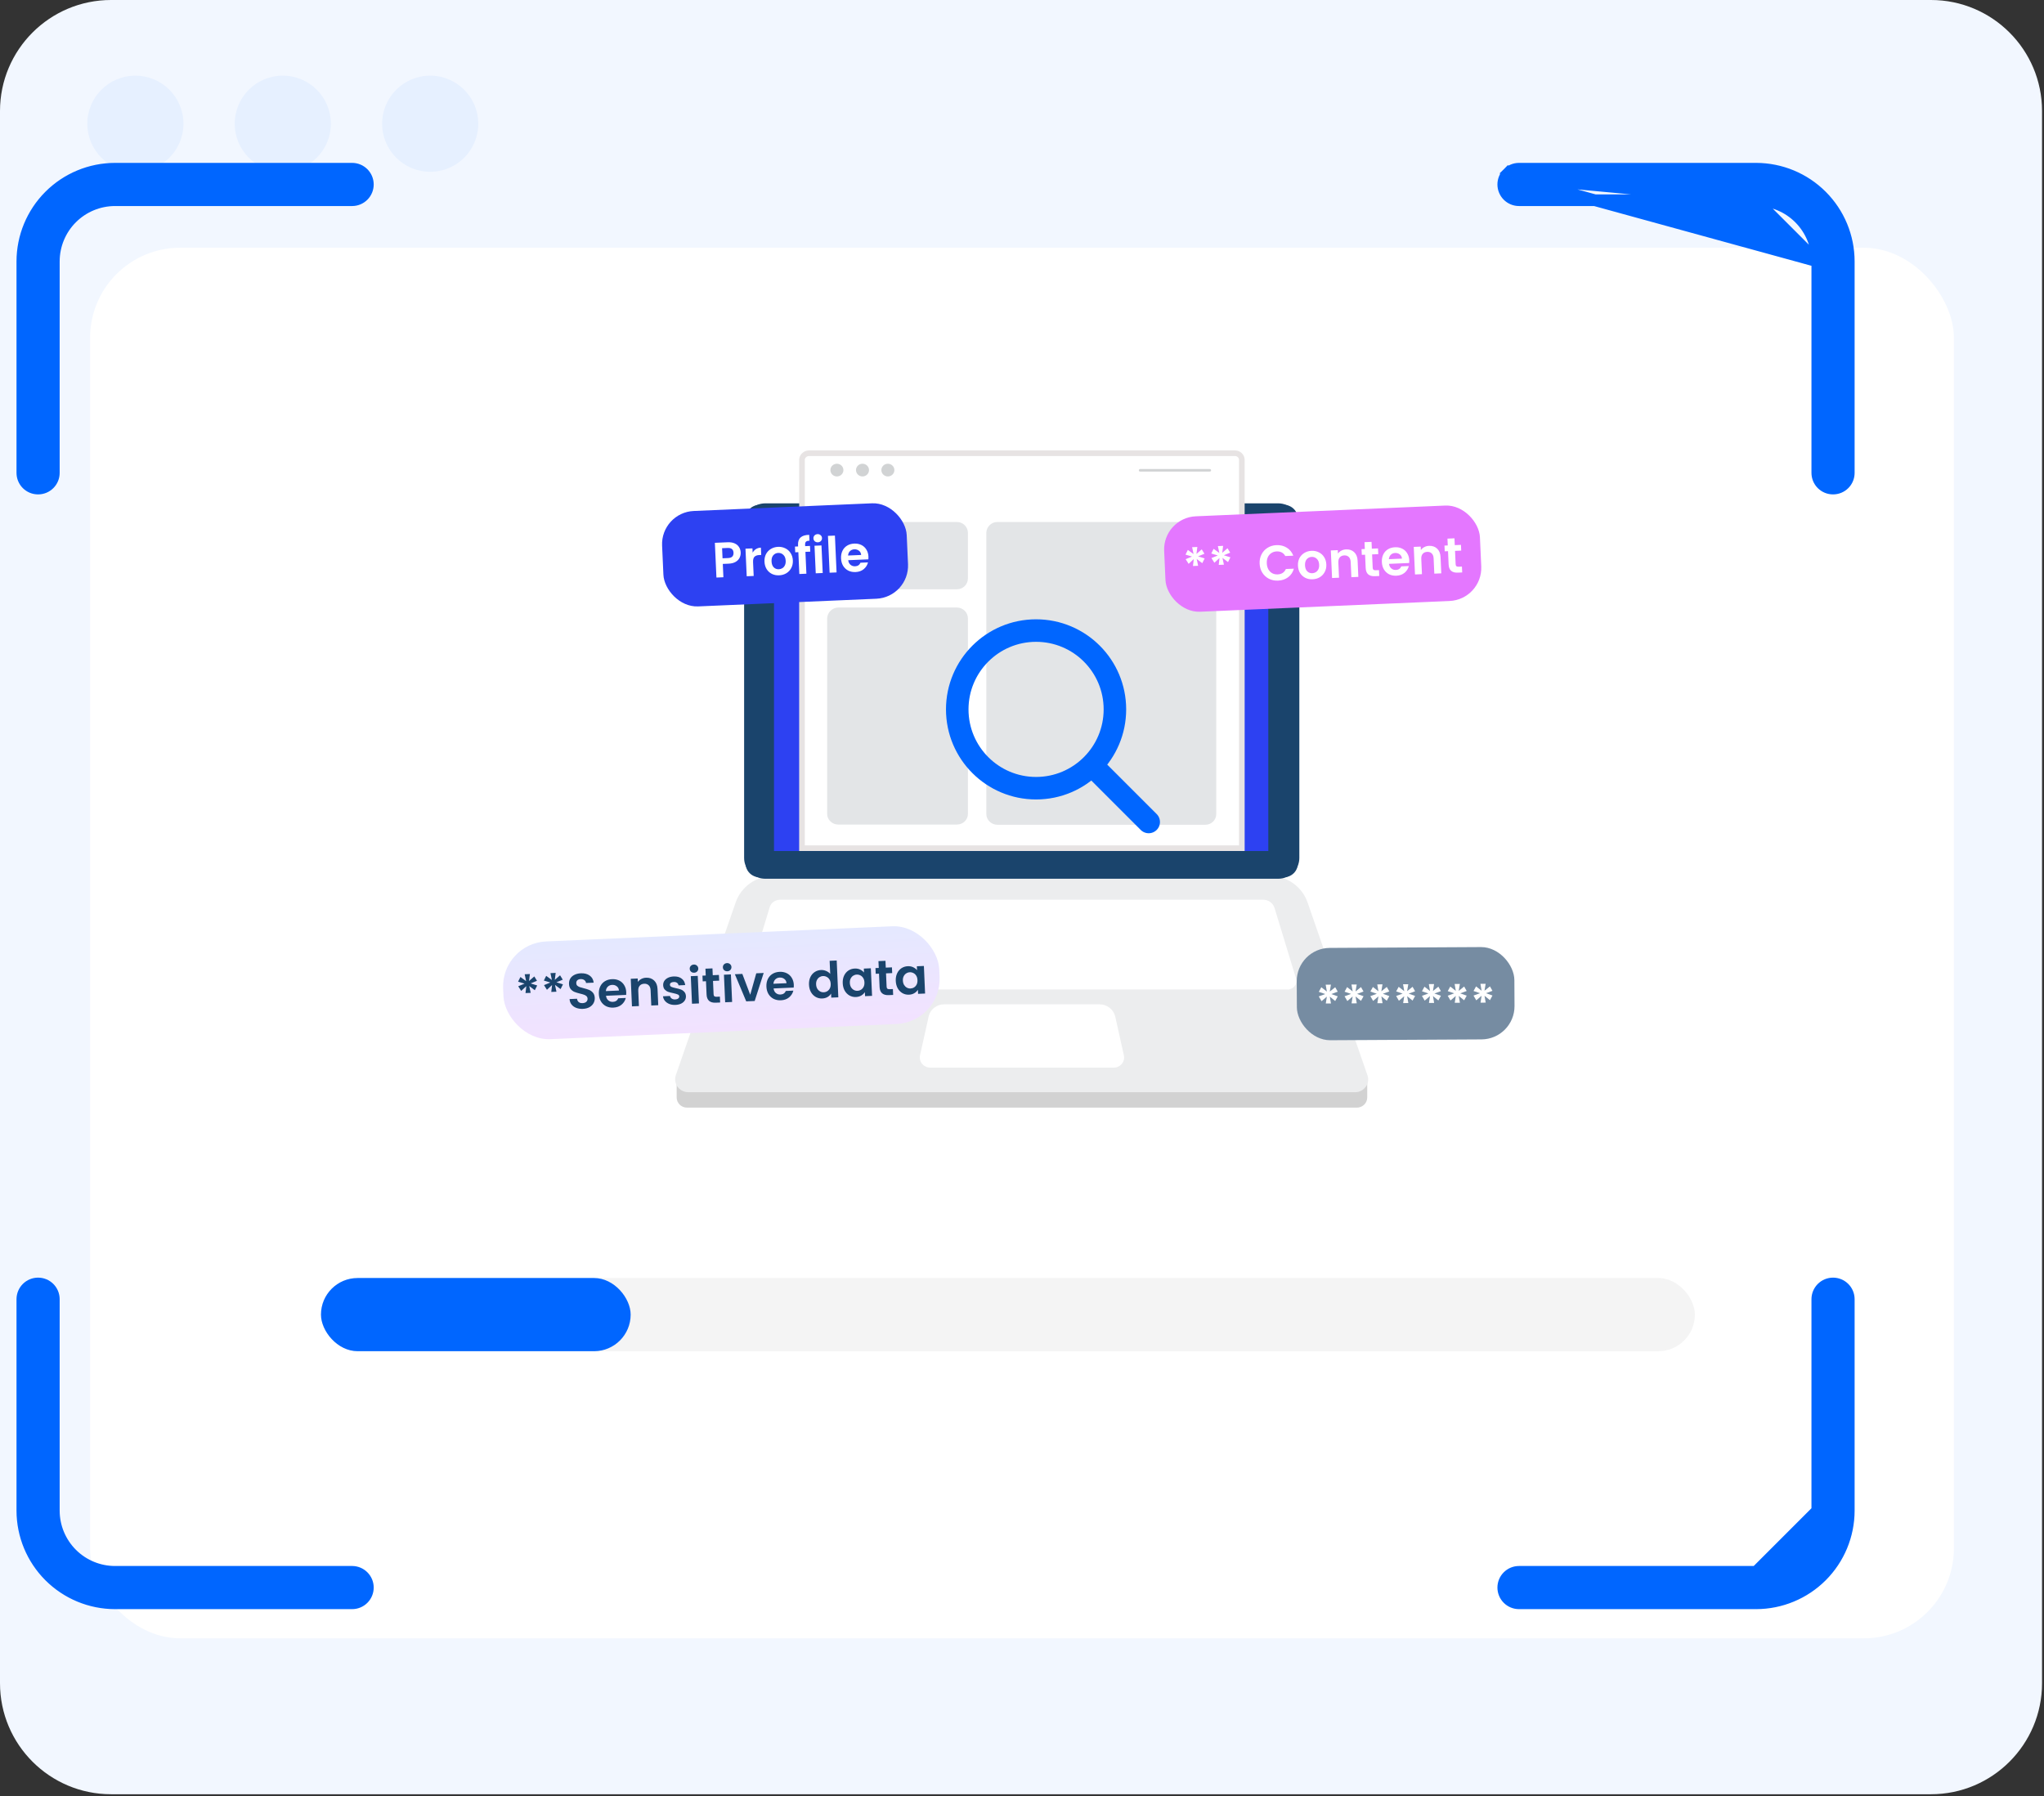 <svg width="363" height="319" viewBox="0 0 363 319" fill="none" xmlns="http://www.w3.org/2000/svg">
<rect x="0" y="0" width="363" height="319" fill="#333333" stroke="none"/>
<path d="M342.928 0H19.725C8.831 0 0 8.831 0 19.725V298.966C0 309.859 8.831 318.69 19.725 318.69H342.928C353.821 318.69 362.652 309.859 362.652 298.966V19.725C362.652 8.831 353.821 0 342.928 0Z" fill="#F2F7FF"/>
<path d="M24.044 30.513C28.759 30.513 32.58 26.691 32.58 21.976C32.58 17.262 28.759 13.44 24.044 13.44C19.329 13.44 15.508 17.262 15.508 21.976C15.508 26.691 19.329 30.513 24.044 30.513Z" fill="#E6F0FF"/>
<path d="M50.222 30.513C54.937 30.513 58.759 26.691 58.759 21.976C58.759 17.262 54.937 13.44 50.222 13.44C45.508 13.44 41.686 17.262 41.686 21.976C41.686 26.691 45.508 30.513 50.222 30.513Z" fill="#E6F0FF"/>
<path d="M76.4 30.513C81.115 30.513 84.937 26.691 84.937 21.976C84.937 17.262 81.115 13.44 76.4 13.44C71.686 13.44 67.864 17.262 67.864 21.976C67.864 26.691 71.686 30.513 76.4 30.513Z" fill="#E6F0FF"/>
<rect x="16" y="44" width="331" height="247" rx="16" fill="white"/>
<rect x="59" y="227" width="242" height="13" rx="6.5" fill="#F4F4F4"/>
<rect x="57" y="227" width="55" height="13" rx="6.5" fill="#0066FF"/>
<path d="M120.171 191.512H242.809V194.935C242.809 195.95 241.962 196.74 240.96 196.74H122.019C120.98 196.74 120.171 195.913 120.171 194.935V191.512Z" fill="#D2D2D2"/>
<path d="M240.729 193.769H122.251C121.095 193.769 120.171 192.867 120.171 191.701C120.171 191.475 120.209 191.249 120.286 191.061L130.917 160.372C131.88 157.627 134.499 155.821 137.426 155.821H225.515C228.481 155.821 231.1 157.664 232.024 160.372L242.655 191.061C243.04 192.152 242.424 193.28 241.345 193.657C241.153 193.732 240.96 193.769 240.729 193.769Z" fill="white"/>
<path d="M240.729 193.995H122.251C120.941 193.995 119.901 192.979 119.901 191.7C119.901 191.437 119.94 191.212 120.017 190.986L130.648 160.296C131.61 157.476 134.345 155.558 137.388 155.558H225.476C228.519 155.558 231.254 157.476 232.217 160.296L242.848 190.986C243.271 192.189 242.617 193.468 241.384 193.882C241.23 193.957 240.96 193.995 240.729 193.995Z" fill="#ECEDEE"/>
<path d="M228.673 175.754H134.576C133.613 175.754 132.843 175.002 132.843 174.061C132.843 173.911 132.882 173.723 132.92 173.572L136.695 161.124C136.926 160.334 137.696 159.807 138.544 159.807H224.321C225.284 159.807 226.093 160.409 226.362 161.312L230.176 173.836C230.407 174.626 229.944 175.453 229.136 175.679C228.943 175.754 228.827 175.791 228.673 175.754Z" fill="white"/>
<path d="M197.821 189.632H165.197C164.196 189.632 163.348 188.842 163.348 187.827C163.348 187.714 163.348 187.564 163.387 187.451L164.928 180.531C165.197 179.29 166.353 178.387 167.662 178.387H195.279C196.589 178.387 197.744 179.29 198.052 180.531L199.593 187.451C199.824 188.429 199.169 189.369 198.206 189.595C198.052 189.595 197.937 189.632 197.821 189.632Z" fill="white"/>
<path d="M134.923 89.666H227.98C229.367 89.666 230.484 90.756 230.484 92.11V153.376C230.484 154.73 229.367 155.821 227.98 155.821H134.923C133.536 155.821 132.419 154.73 132.419 153.376V92.11C132.419 90.756 133.536 89.666 134.923 89.666Z" fill="#1A446C"/>
<path d="M226.979 156.084H135.924C133.845 156.084 132.15 154.429 132.15 152.398V93.088C132.15 91.057 133.845 89.402 135.924 89.402H226.979C229.059 89.402 230.753 91.057 230.753 93.088V152.398C230.753 154.429 229.059 156.084 226.979 156.084ZM135.924 89.929C134.153 89.929 132.689 91.358 132.689 93.088V152.398C132.689 154.128 134.153 155.558 135.924 155.558H226.979C228.751 155.558 230.214 154.128 230.214 152.398V93.088C230.214 91.358 228.751 89.929 226.979 89.929H135.924Z" fill="#1A446C"/>
<path d="M225.24 94.217H137.459V151.158H225.24V94.217Z" fill="#2D41F2"/>
<path d="M143.699 80.5H219.308C220.006 80.5 220.541 81.04 220.541 81.692V150.657H142.427V81.692C142.427 81.053 142.986 80.5 143.699 80.5Z" fill="white" stroke="#E7E3E3"/>
<path d="M148.899 92.712H169.929C171.008 92.712 171.893 93.577 171.893 94.63V102.753C171.893 103.807 171.008 104.672 169.929 104.672H148.86C147.782 104.672 146.896 103.807 146.896 102.753V94.63C146.934 93.577 147.82 92.712 148.899 92.712Z" fill="#E3E5E7"/>
<path d="M148.899 107.906H169.929C171.008 107.906 171.893 108.772 171.893 109.825V144.576C171.893 145.629 171.008 146.456 169.929 146.456H148.86C147.782 146.456 146.896 145.591 146.896 144.576V109.825C146.934 108.772 147.82 107.906 148.899 107.906Z" fill="#E3E5E7"/>
<path d="M177.132 92.712H214.07C215.148 92.712 215.996 93.577 215.996 94.63V144.613C215.996 145.666 215.11 146.493 214.07 146.493H177.132C176.053 146.493 175.167 145.628 175.167 144.613V94.592C175.206 93.577 176.053 92.712 177.132 92.712Z" fill="#E3E5E7"/>
<path d="M148.629 84.626C149.267 84.626 149.785 84.121 149.785 83.497C149.785 82.874 149.267 82.369 148.629 82.369C147.991 82.369 147.474 82.874 147.474 83.497C147.474 84.121 147.991 84.626 148.629 84.626Z" fill="#D1D3D4"/>
<path d="M153.174 84.626C153.812 84.626 154.33 84.121 154.33 83.497C154.33 82.874 153.812 82.369 153.174 82.369C152.536 82.369 152.019 82.874 152.019 83.497C152.019 84.121 152.536 84.626 153.174 84.626Z" fill="#D1D3D4"/>
<path d="M157.681 84.626C158.319 84.626 158.836 84.121 158.836 83.497C158.836 82.874 158.319 82.369 157.681 82.369C157.043 82.369 156.525 82.874 156.525 83.497C156.525 84.121 157.043 84.626 157.681 84.626Z" fill="#D1D3D4"/>
<path d="M214.84 83.76H202.476C202.322 83.76 202.245 83.648 202.245 83.535C202.245 83.422 202.361 83.309 202.476 83.309H214.84C214.994 83.309 215.071 83.422 215.071 83.535C215.11 83.648 214.994 83.76 214.84 83.76Z" fill="#D1D3D4"/>
<rect x="89" y="167.566" width="77.525" height="17.376" rx="8" transform="rotate(-2.507 89 167.566)" fill="url(#paint0_linear_8047_24259)"/>
<path d="M94.89 173.432L95.367 174.208L94.236 174.674L95.403 175.039L94.979 175.882L93.99 175.137L94.247 176.348L93.327 176.388L93.469 175.16L92.558 176.005L92.034 175.178L93.165 174.712L92.008 174.364L92.423 173.531L93.438 174.266L93.181 173.046L94.109 173.006L93.951 174.244L94.89 173.432ZM99.465 173.232L99.942 174.008L98.811 174.474L99.979 174.839L99.555 175.681L98.566 174.936L98.822 176.148L97.903 176.188L98.044 174.959L97.133 175.805L96.61 174.978L97.741 174.512L96.583 174.164L96.999 173.331L98.014 174.066L97.757 172.846L98.685 172.805L98.527 174.044L99.465 173.232ZM103.522 179.192C103.092 179.211 102.7 179.155 102.346 179.022C101.997 178.89 101.717 178.69 101.505 178.422C101.292 178.153 101.175 177.831 101.152 177.454L102.478 177.396C102.507 177.648 102.604 177.845 102.77 177.985C102.941 178.125 103.168 178.189 103.451 178.177C103.74 178.164 103.964 178.087 104.123 177.944C104.282 177.795 104.356 177.609 104.347 177.385C104.339 177.202 104.276 177.054 104.159 176.941C104.042 176.828 103.896 176.743 103.723 176.686C103.554 176.622 103.321 176.556 103.023 176.486C102.617 176.386 102.285 176.285 102.027 176.184C101.774 176.077 101.551 175.913 101.358 175.691C101.171 175.463 101.069 175.155 101.052 174.766C101.036 174.4 101.114 174.078 101.284 173.799C101.455 173.52 101.703 173.302 102.026 173.146C102.35 172.985 102.724 172.894 103.148 172.876C103.785 172.848 104.307 172.982 104.716 173.277C105.13 173.566 105.37 173.986 105.435 174.538L104.074 174.598C104.053 174.386 103.954 174.216 103.777 174.088C103.606 173.954 103.382 173.893 103.105 173.905C102.863 173.916 102.671 173.986 102.53 174.116C102.393 174.246 102.331 174.429 102.341 174.665C102.348 174.83 102.407 174.966 102.518 175.073C102.635 175.175 102.774 175.257 102.937 175.321C103.104 175.378 103.338 175.445 103.636 175.52C104.042 175.621 104.374 175.724 104.633 175.831C104.891 175.938 105.117 176.105 105.31 176.333C105.503 176.561 105.608 176.866 105.625 177.249C105.639 177.579 105.567 177.889 105.409 178.18C105.25 178.47 105.01 178.708 104.687 178.893C104.364 179.073 103.976 179.173 103.522 179.192ZM111.217 176.234C111.225 176.411 111.22 176.57 111.203 176.713L107.622 176.869C107.667 177.222 107.803 177.493 108.03 177.684C108.257 177.875 108.529 177.963 108.848 177.95C109.307 177.929 109.626 177.718 109.803 177.314L111.138 177.256C111.017 177.734 110.763 178.134 110.376 178.458C109.988 178.776 109.502 178.948 108.919 178.974C108.448 178.995 108.019 178.91 107.632 178.72C107.252 178.524 106.947 178.239 106.718 177.866C106.495 177.492 106.373 177.054 106.351 176.553C106.329 176.046 106.412 175.597 106.602 175.205C106.791 174.813 107.067 174.505 107.429 174.283C107.792 174.06 108.214 173.938 108.698 173.917C109.163 173.897 109.583 173.979 109.957 174.163C110.337 174.347 110.636 174.621 110.852 174.983C111.075 175.34 111.196 175.756 111.217 176.234ZM109.92 175.936C109.9 175.618 109.774 175.37 109.542 175.191C109.309 175.006 109.031 174.921 108.707 174.935C108.4 174.949 108.145 175.054 107.941 175.252C107.743 175.444 107.627 175.706 107.595 176.038L109.92 175.936ZM114.729 173.662C115.312 173.636 115.792 173.801 116.168 174.157C116.543 174.507 116.745 175.012 116.774 175.672L116.9 178.545L115.662 178.599L115.544 175.894C115.527 175.505 115.417 175.211 115.213 175.014C115.009 174.81 114.739 174.716 114.404 174.73C114.062 174.745 113.795 174.863 113.604 175.084C113.419 175.299 113.334 175.601 113.352 175.99L113.47 178.695L112.232 178.749L112.018 173.852L113.256 173.797L113.282 174.407C113.438 174.188 113.64 174.014 113.888 173.885C114.142 173.75 114.422 173.675 114.729 173.662ZM119.955 178.491C119.554 178.508 119.191 178.453 118.867 178.326C118.542 178.192 118.28 178.006 118.081 177.767C117.887 177.527 117.775 177.258 117.744 176.958L118.99 176.903C119.022 177.091 119.121 177.243 119.285 177.36C119.455 177.476 119.662 177.529 119.903 177.519C120.139 177.508 120.32 177.453 120.445 177.353C120.577 177.253 120.639 177.129 120.633 176.982C120.626 176.823 120.538 176.709 120.37 176.639C120.207 176.564 119.947 176.486 119.589 176.408C119.22 176.335 118.915 176.257 118.675 176.173C118.441 176.089 118.234 175.953 118.055 175.766C117.881 175.579 117.787 175.32 117.773 174.99C117.761 174.719 117.827 174.468 117.97 174.238C118.12 174.007 118.336 173.82 118.619 173.678C118.908 173.535 119.25 173.455 119.645 173.438C120.228 173.412 120.7 173.539 121.061 173.819C121.421 174.092 121.63 174.476 121.687 174.969L120.502 175.021C120.476 174.828 120.387 174.678 120.235 174.572C120.088 174.461 119.894 174.41 119.652 174.421C119.428 174.431 119.256 174.479 119.136 174.567C119.022 174.655 118.968 174.773 118.975 174.92C118.982 175.085 119.07 175.208 119.239 175.289C119.407 175.364 119.667 175.439 120.019 175.512C120.377 175.585 120.672 175.663 120.906 175.748C121.14 175.832 121.344 175.971 121.518 176.164C121.697 176.351 121.797 176.606 121.817 176.93C121.83 177.213 121.761 177.47 121.612 177.701C121.468 177.931 121.252 178.118 120.963 178.261C120.68 178.397 120.344 178.474 119.955 178.491ZM123.282 172.774C123.064 172.783 122.878 172.724 122.725 172.595C122.577 172.459 122.499 172.289 122.49 172.082C122.481 171.876 122.544 171.702 122.68 171.56C122.821 171.412 123 171.334 123.218 171.324C123.437 171.314 123.619 171.377 123.767 171.513C123.92 171.642 124.001 171.809 124.01 172.016C124.02 172.222 123.953 172.399 123.812 172.547C123.677 172.689 123.5 172.764 123.282 172.774ZM123.917 173.331L124.132 178.228L122.894 178.282L122.68 173.385L123.917 173.331ZM126.626 174.231L126.729 176.6C126.737 176.765 126.78 176.884 126.86 176.957C126.946 177.024 127.083 177.054 127.272 177.046L127.846 177.02L127.892 178.064L127.114 178.098C126.071 178.143 125.527 177.659 125.483 176.646L125.379 174.285L124.796 174.311L124.751 173.294L125.335 173.269L125.282 172.057L126.528 172.003L126.581 173.214L127.677 173.166L127.722 174.183L126.626 174.231ZM129.17 172.516C128.952 172.526 128.766 172.466 128.613 172.337C128.465 172.202 128.387 172.031 128.378 171.824C128.369 171.618 128.432 171.444 128.567 171.302C128.709 171.155 128.888 171.076 129.106 171.066C129.324 171.057 129.507 171.12 129.655 171.255C129.808 171.384 129.889 171.552 129.898 171.758C129.907 171.964 129.841 172.141 129.7 172.289C129.565 172.431 129.388 172.507 129.17 172.516ZM129.805 173.073L130.02 177.97L128.782 178.025L128.568 173.127L129.805 173.073ZM133.235 176.687L134.308 172.876L135.625 172.818L134.027 177.795L132.524 177.861L130.507 173.042L131.833 172.984L133.235 176.687ZM140.976 174.931C140.983 175.108 140.978 175.267 140.961 175.41L137.381 175.567C137.426 175.919 137.562 176.191 137.788 176.381C138.015 176.572 138.288 176.661 138.606 176.647C139.066 176.627 139.384 176.415 139.561 176.012L140.896 175.953C140.775 176.431 140.521 176.832 140.134 177.156C139.746 177.474 139.261 177.646 138.677 177.671C138.206 177.692 137.777 177.607 137.391 177.417C137.01 177.222 136.706 176.937 136.477 176.563C136.254 176.189 136.131 175.751 136.109 175.25C136.087 174.744 136.171 174.294 136.36 173.902C136.55 173.51 136.826 173.203 137.188 172.98C137.55 172.757 137.973 172.636 138.456 172.614C138.922 172.594 139.342 172.676 139.716 172.86C140.096 173.045 140.394 173.318 140.611 173.68C140.833 174.037 140.955 174.454 140.976 174.931ZM139.678 174.634C139.658 174.316 139.532 174.067 139.3 173.888C139.068 173.704 138.789 173.618 138.465 173.633C138.159 173.646 137.904 173.752 137.7 173.95C137.501 174.141 137.386 174.403 137.353 174.735L139.678 174.634ZM143.671 174.902C143.649 174.407 143.727 173.963 143.905 173.572C144.089 173.18 144.347 172.873 144.68 172.652C145.012 172.431 145.388 172.311 145.807 172.293C146.125 172.279 146.431 172.336 146.726 172.465C147.021 172.588 147.259 172.761 147.44 172.983L147.338 170.658L148.593 170.603L148.88 177.145L147.625 177.2L147.593 176.475C147.45 176.723 147.244 176.927 146.973 177.087C146.702 177.246 146.384 177.334 146.019 177.35C145.607 177.368 145.225 177.278 144.874 177.081C144.522 176.884 144.238 176.598 144.021 176.224C143.81 175.843 143.693 175.403 143.671 174.902ZM147.526 174.751C147.513 174.45 147.443 174.196 147.316 173.989C147.188 173.776 147.022 173.618 146.817 173.515C146.611 173.406 146.393 173.356 146.164 173.366C145.934 173.377 145.724 173.442 145.534 173.562C145.345 173.683 145.193 173.855 145.079 174.078C144.97 174.296 144.922 174.552 144.935 174.846C144.948 175.141 145.018 175.398 145.146 175.616C145.279 175.829 145.446 175.99 145.645 176.099C145.851 176.209 146.066 176.258 146.29 176.248C146.52 176.238 146.732 176.173 146.928 176.052C147.123 175.926 147.275 175.754 147.383 175.536C147.492 175.313 147.539 175.051 147.526 174.751ZM149.662 174.639C149.641 174.144 149.719 173.701 149.896 173.309C150.08 172.917 150.335 172.611 150.662 172.39C150.995 172.169 151.371 172.049 151.789 172.031C152.155 172.015 152.476 172.075 152.754 172.21C153.037 172.345 153.266 172.521 153.441 172.738L153.41 172.04L154.657 171.985L154.871 176.882L153.625 176.937L153.593 176.221C153.444 176.458 153.232 176.659 152.956 176.825C152.685 176.984 152.367 177.072 152.002 177.088C151.589 177.106 151.207 177.016 150.856 176.819C150.511 176.622 150.23 176.336 150.013 175.961C149.801 175.581 149.684 175.14 149.662 174.639ZM153.518 174.488C153.504 174.188 153.434 173.934 153.307 173.727C153.18 173.514 153.013 173.356 152.808 173.253C152.603 173.144 152.385 173.094 152.155 173.104C151.925 173.114 151.715 173.18 151.526 173.3C151.336 173.421 151.184 173.593 151.07 173.816C150.962 174.033 150.914 174.289 150.927 174.584C150.939 174.879 151.01 175.135 151.137 175.354C151.271 175.567 151.437 175.728 151.637 175.837C151.842 175.946 152.057 175.996 152.281 175.986C152.511 175.976 152.724 175.911 152.919 175.79C153.114 175.663 153.266 175.491 153.375 175.274C153.483 175.051 153.531 174.789 153.518 174.488ZM157.351 172.886L157.455 175.255C157.462 175.42 157.506 175.539 157.586 175.612C157.671 175.679 157.808 175.709 157.997 175.7L158.572 175.675L158.617 176.719L157.839 176.753C156.796 176.798 156.252 176.314 156.208 175.301L156.105 172.94L155.521 172.966L155.477 171.949L156.06 171.924L156.007 170.712L157.254 170.658L157.307 171.869L158.403 171.821L158.447 172.838L157.351 172.886ZM159.081 174.227C159.06 173.732 159.138 173.289 159.315 172.897C159.499 172.505 159.754 172.199 160.081 171.978C160.414 171.757 160.789 171.637 161.208 171.618C161.573 171.602 161.895 171.662 162.172 171.798C162.456 171.933 162.685 172.109 162.86 172.326L162.829 171.627L164.076 171.573L164.29 176.47L163.044 176.525L163.012 175.809C162.863 176.045 162.651 176.247 162.374 176.412C162.104 176.572 161.786 176.66 161.42 176.676C161.008 176.694 160.626 176.604 160.275 176.407C159.93 176.209 159.649 175.923 159.431 175.549C159.22 175.169 159.103 174.728 159.081 174.227ZM162.936 174.076C162.923 173.775 162.853 173.522 162.726 173.315C162.598 173.102 162.432 172.944 162.227 172.84C162.021 172.731 161.804 172.682 161.574 172.692C161.344 172.702 161.134 172.767 160.945 172.888C160.755 173.008 160.603 173.18 160.489 173.404C160.38 173.621 160.332 173.877 160.345 174.172C160.358 174.466 160.429 174.723 160.556 174.942C160.69 175.155 160.856 175.316 161.056 175.425C161.261 175.534 161.476 175.584 161.7 175.574C161.93 175.564 162.142 175.498 162.338 175.378C162.533 175.251 162.685 175.079 162.794 174.862C162.902 174.638 162.95 174.377 162.936 174.076Z" fill="#1A446C"/>
<rect x="230.257" y="168.399" width="38.654" height="16.398" rx="5.899" transform="rotate(-0.314 230.257 168.399)" fill="#768CA2"/>
<path d="M264.605 175.198L265.052 175.991L263.904 176.414L265.056 176.823L264.601 177.649L263.641 176.866L263.851 178.086L262.931 178.091L263.119 176.869L262.176 177.68L261.685 176.833L262.833 176.411L261.689 176.019L262.136 175.202L263.123 175.975L262.912 174.747L263.841 174.742L263.636 175.973L264.605 175.198Z" fill="white"/>
<path d="M260.025 175.223L260.472 176.017L259.324 176.439L260.476 176.849L260.021 177.674L259.061 176.892L259.271 178.112L258.351 178.117L258.539 176.895L257.596 177.705L257.105 176.858L258.253 176.436L257.109 176.044L257.556 175.228L258.543 176.001L258.332 174.772L259.261 174.767L259.056 175.998L260.025 175.223Z" fill="white"/>
<path d="M255.445 175.248L255.892 176.042L254.744 176.464L255.896 176.873L255.441 177.699L254.481 176.916L254.691 178.136L253.771 178.141L253.959 176.919L253.016 177.73L252.525 176.883L253.673 176.461L252.529 176.069L252.976 175.252L253.963 176.026L253.752 174.797L254.681 174.792L254.476 176.023L255.445 175.248Z" fill="white"/>
<path d="M250.865 175.273L251.312 176.067L250.164 176.489L251.316 176.899L250.861 177.724L249.901 176.942L250.111 178.162L249.191 178.167L249.379 176.945L248.436 177.755L247.945 176.908L249.093 176.486L247.949 176.094L248.396 175.278L249.383 176.051L249.172 174.822L250.102 174.817L249.896 176.048L250.865 175.273Z" fill="white"/>
<path d="M246.285 175.298L246.732 176.092L245.584 176.514L246.737 176.924L246.281 177.75L245.321 176.967L245.531 178.187L244.611 178.192L244.799 176.97L243.857 177.78L243.365 176.934L244.513 176.511L243.37 176.12L243.817 175.303L244.803 176.076L244.593 174.847L245.522 174.842L245.316 176.074L246.285 175.298Z" fill="white"/>
<path d="M241.705 175.323L242.152 176.117L241.004 176.539L242.157 176.949L241.701 177.774L240.741 176.992L240.951 178.212L240.031 178.217L240.219 176.995L239.277 177.805L238.785 176.958L239.933 176.536L238.79 176.144L239.237 175.328L240.223 176.101L240.013 174.872L240.942 174.867L240.736 176.098L241.705 175.323Z" fill="white"/>
<path d="M237.126 175.348L237.572 176.142L236.424 176.564L237.577 176.974L237.121 177.799L236.161 177.017L236.371 178.237L235.451 178.242L235.639 177.02L234.697 177.83L234.205 176.983L235.354 176.561L234.21 176.169L234.657 175.353L235.643 176.126L235.433 174.897L236.362 174.892L236.156 176.123L237.126 175.348Z" fill="white"/>
<rect width="56.136" height="16.968" rx="5.899" transform="matrix(0.999 -0.043 0.045 0.999 206.481 91.957)" fill="#E477FF"/>
<path d="M213.421 97.579L213.899 98.356L212.768 98.82L213.936 99.187L213.513 100.029L212.523 99.283L212.781 100.494L211.862 100.533L212.002 99.305L211.092 100.15L210.567 99.322L211.698 98.857L210.54 98.508L210.954 97.676L211.97 98.412L211.712 97.192L212.64 97.152L212.483 98.39L213.421 97.579ZM217.997 97.383L218.475 98.16L217.344 98.625L218.512 98.991L218.089 99.833L217.099 99.087L217.357 100.298L216.438 100.337L216.577 99.109L215.667 99.954L215.143 99.126L216.274 98.662L215.116 98.313L215.53 97.48L216.546 98.216L216.288 96.996L217.216 96.956L217.059 98.194L217.997 97.383ZM223.701 100.116C223.674 99.509 223.785 98.961 224.035 98.472C224.29 97.977 224.648 97.586 225.107 97.301C225.572 97.01 226.1 96.851 226.689 96.826C227.379 96.796 227.991 96.947 228.525 97.279C229.06 97.61 229.444 98.084 229.678 98.7L228.255 98.761C228.1 98.472 227.89 98.26 227.624 98.123C227.364 97.987 227.066 97.926 226.73 97.94C226.371 97.956 226.053 98.055 225.778 98.238C225.508 98.415 225.301 98.66 225.156 98.973C225.016 99.286 224.956 99.649 224.974 100.061C224.992 100.468 225.085 100.824 225.252 101.13C225.425 101.429 225.654 101.659 225.939 101.818C226.229 101.971 226.554 102.04 226.913 102.024C227.249 102.01 227.541 101.924 227.787 101.765C228.04 101.601 228.23 101.369 228.359 101.068L229.782 101.007C229.604 101.646 229.263 102.154 228.761 102.53C228.263 102.899 227.667 103.099 226.972 103.129C226.382 103.154 225.843 103.044 225.354 102.799C224.87 102.548 224.479 102.19 224.181 101.725C223.888 101.259 223.728 100.723 223.701 100.116ZM233.105 102.893C232.633 102.913 232.204 102.828 231.818 102.638C231.431 102.442 231.12 102.157 230.885 101.784C230.655 101.41 230.529 100.972 230.507 100.471C230.485 99.97 230.574 99.524 230.775 99.131C230.981 98.739 231.272 98.431 231.646 98.208C232.019 97.98 232.442 97.855 232.913 97.835C233.385 97.815 233.817 97.903 234.209 98.099C234.602 98.289 234.916 98.57 235.151 98.944C235.392 99.318 235.524 99.755 235.546 100.256C235.569 100.757 235.474 101.204 235.261 101.597C235.054 101.989 234.761 102.3 234.381 102.529C234.008 102.751 233.582 102.873 233.105 102.893ZM233.056 101.815C233.28 101.805 233.487 101.743 233.677 101.629C233.872 101.508 234.024 101.336 234.132 101.113C234.24 100.89 234.287 100.623 234.273 100.31C234.252 99.845 234.113 99.493 233.854 99.257C233.601 99.013 233.298 98.899 232.944 98.915C232.59 98.93 232.298 99.069 232.068 99.333C231.843 99.59 231.742 99.952 231.762 100.418C231.783 100.883 231.914 101.238 232.156 101.481C232.402 101.719 232.703 101.83 233.056 101.815ZM239.055 97.582C239.639 97.557 240.119 97.722 240.495 98.078C240.871 98.428 241.073 98.933 241.103 99.593L241.232 102.466L239.994 102.519L239.873 99.814C239.855 99.425 239.745 99.132 239.541 98.934C239.337 98.73 239.067 98.635 238.731 98.649C238.389 98.664 238.123 98.782 237.932 99.002C237.747 99.217 237.663 99.519 237.68 99.908L237.802 102.613L236.564 102.666L236.344 97.768L237.582 97.715L237.609 98.325C237.765 98.106 237.967 97.932 238.215 97.803C238.469 97.669 238.749 97.595 239.055 97.582ZM243.676 98.474L243.782 100.843C243.789 101.008 243.833 101.127 243.913 101.2C243.999 101.267 244.136 101.297 244.325 101.289L244.899 101.264L244.946 102.307L244.168 102.341C243.125 102.385 242.581 101.901 242.535 100.887L242.429 98.527L241.846 98.552L241.8 97.535L242.384 97.51L242.329 96.299L243.576 96.246L243.63 97.457L244.727 97.41L244.772 98.427L243.676 98.474ZM250.275 99.52C250.283 99.697 250.278 99.856 250.261 99.999L246.68 100.152C246.726 100.504 246.862 100.776 247.089 100.967C247.316 101.158 247.589 101.247 247.907 101.233C248.367 101.213 248.685 101.002 248.862 100.599L250.197 100.542C250.076 101.019 249.823 101.42 249.436 101.743C249.048 102.061 248.563 102.232 247.979 102.257C247.508 102.278 247.079 102.193 246.692 102.002C246.312 101.806 246.007 101.521 245.777 101.147C245.554 100.773 245.431 100.335 245.408 99.834C245.386 99.327 245.469 98.878 245.658 98.486C245.847 98.094 246.123 97.787 246.485 97.565C246.847 97.343 247.269 97.222 247.753 97.201C248.218 97.181 248.638 97.263 249.013 97.448C249.393 97.633 249.692 97.906 249.909 98.269C250.131 98.626 250.253 99.043 250.275 99.52ZM248.977 99.221C248.957 98.903 248.831 98.655 248.598 98.476C248.365 98.291 248.087 98.205 247.763 98.219C247.456 98.232 247.201 98.338 246.998 98.535C246.799 98.727 246.684 98.989 246.652 99.32L248.977 99.221ZM253.784 96.952C254.368 96.927 254.847 97.093 255.224 97.448C255.599 97.799 255.802 98.303 255.832 98.963L255.961 101.837L254.723 101.889L254.602 99.184C254.584 98.796 254.474 98.502 254.27 98.304C254.066 98.1 253.796 98.005 253.46 98.02C253.118 98.034 252.852 98.152 252.661 98.373C252.476 98.587 252.392 98.889 252.409 99.278L252.53 101.983L251.293 102.036L251.073 97.139L252.311 97.086L252.338 97.696C252.494 97.477 252.696 97.303 252.944 97.174C253.197 97.039 253.478 96.965 253.784 96.952ZM258.405 97.844L258.511 100.213C258.518 100.378 258.562 100.497 258.642 100.571C258.728 100.638 258.865 100.667 259.053 100.659L259.628 100.635L259.675 101.678L258.897 101.711C257.854 101.756 257.309 101.271 257.264 100.257L257.158 97.897L256.575 97.922L256.529 96.906L257.113 96.881L257.058 95.669L258.305 95.616L258.359 96.827L259.455 96.78L259.501 97.797L258.405 97.844Z" fill="white"/>
<rect width="43.485" height="16.968" rx="5.899" transform="matrix(0.999 -0.043 0.045 0.999 117.318 91.013)" fill="#2D41F2"/>
<path d="M131.542 98.131C131.556 98.461 131.491 98.774 131.345 99.069C131.204 99.365 130.97 99.608 130.642 99.799C130.32 99.99 129.905 100.096 129.399 100.118L128.364 100.162L128.47 102.531L127.233 102.584L126.956 96.414L129.228 96.317C129.706 96.296 130.116 96.362 130.459 96.512C130.803 96.663 131.063 96.879 131.241 97.161C131.425 97.442 131.525 97.766 131.542 98.131ZM129.301 99.121C129.643 99.107 129.893 99.019 130.051 98.859C130.209 98.693 130.281 98.468 130.269 98.185C130.242 97.584 129.892 97.298 129.22 97.327L128.239 97.369L128.319 99.163L129.301 99.121ZM133.664 98.164C133.811 97.898 134.008 97.686 134.255 97.528C134.508 97.37 134.799 97.283 135.129 97.269L135.188 98.569L134.86 98.583C134.471 98.599 134.181 98.703 133.989 98.894C133.802 99.085 133.719 99.408 133.74 99.862L133.849 102.301L132.611 102.354L132.392 97.457L133.63 97.404L133.664 98.164ZM138.364 102.188C137.893 102.208 137.464 102.123 137.077 101.933C136.69 101.737 136.379 101.452 136.144 101.078C135.915 100.704 135.789 100.267 135.766 99.766C135.744 99.265 135.833 98.819 136.034 98.426C136.241 98.034 136.531 97.726 136.905 97.503C137.279 97.275 137.701 97.15 138.173 97.13C138.644 97.11 139.076 97.198 139.469 97.394C139.861 97.584 140.175 97.865 140.41 98.239C140.651 98.612 140.783 99.05 140.806 99.551C140.828 100.052 140.733 100.499 140.52 100.891C140.314 101.284 140.02 101.595 139.641 101.824C139.267 102.046 138.841 102.168 138.364 102.188ZM138.316 101.11C138.54 101.1 138.747 101.038 138.936 100.924C139.132 100.803 139.283 100.631 139.391 100.408C139.5 100.185 139.547 99.917 139.533 99.605C139.512 99.139 139.372 98.788 139.113 98.551C138.86 98.308 138.557 98.194 138.203 98.209C137.85 98.225 137.558 98.364 137.328 98.628C137.103 98.885 137.001 99.247 137.022 99.712C137.043 100.178 137.174 100.533 137.415 100.776C137.662 101.014 137.962 101.125 138.316 101.11ZM143.895 97.984L143.037 98.02L143.211 101.901L141.956 101.955L141.782 98.074L141.225 98.098L141.179 97.081L141.736 97.058L141.725 96.81C141.698 96.209 141.849 95.76 142.179 95.462C142.508 95.165 143.018 95.01 143.708 94.998L143.755 96.041C143.454 96.048 143.247 96.107 143.134 96.218C143.021 96.329 142.97 96.524 142.983 96.8L142.992 97.004L143.849 96.967L143.895 97.984ZM145.253 96.323C145.035 96.332 144.849 96.272 144.696 96.143C144.548 96.007 144.469 95.837 144.46 95.63C144.451 95.424 144.514 95.25 144.649 95.109C144.79 94.961 144.97 94.882 145.188 94.873C145.406 94.864 145.589 94.927 145.737 95.062C145.89 95.191 145.972 95.359 145.981 95.565C145.99 95.772 145.924 95.948 145.783 96.096C145.648 96.238 145.471 96.313 145.253 96.323ZM145.889 96.88L146.109 101.777L144.871 101.83L144.651 96.933L145.889 96.88ZM148.276 95.131L148.569 101.672L147.332 101.725L147.038 95.183L148.276 95.131ZM154.231 98.871C154.238 99.047 154.234 99.207 154.217 99.349L150.636 99.502C150.681 99.855 150.818 100.126 151.045 100.318C151.272 100.509 151.544 100.597 151.863 100.584C152.322 100.564 152.641 100.353 152.817 99.95L154.152 99.892C154.032 100.37 153.778 100.77 153.391 101.094C153.004 101.412 152.519 101.583 151.935 101.608C151.464 101.628 151.035 101.543 150.648 101.353C150.267 101.157 149.962 100.872 149.733 100.498C149.509 100.123 149.387 99.686 149.364 99.185C149.341 98.678 149.425 98.229 149.614 97.837C149.803 97.445 150.078 97.138 150.44 96.916C150.802 96.694 151.225 96.572 151.708 96.552C152.174 96.532 152.594 96.614 152.968 96.799C153.349 96.983 153.647 97.257 153.864 97.62C154.087 97.976 154.209 98.393 154.231 98.871ZM152.933 98.572C152.913 98.254 152.786 98.005 152.554 97.826C152.321 97.641 152.043 97.556 151.719 97.57C151.412 97.583 151.157 97.688 150.953 97.886C150.755 98.077 150.64 98.339 150.608 98.671L152.933 98.572Z" fill="white"/>
<path d="M184 140C191.732 140 198 133.732 198 126C198 118.268 191.732 112 184 112C176.268 112 170 118.268 170 126C170 133.732 176.268 140 184 140Z" stroke="#0066FF" stroke-width="4"/>
<path d="M204 146L194 136" stroke="#0066FF" stroke-width="4" stroke-linecap="round"/>
<path d="M3.966 46.421V46.422V83.979C3.964 84.347 4.035 84.712 4.175 85.052C4.315 85.393 4.521 85.703 4.782 85.964C5.043 86.225 5.353 86.431 5.695 86.572C6.034 86.711 6.398 86.782 6.764 86.78C7.131 86.782 7.494 86.711 7.834 86.572C8.175 86.431 8.485 86.225 8.746 85.964C9.007 85.703 9.214 85.393 9.354 85.052C9.493 84.712 9.564 84.347 9.562 83.979L9.562 46.423C9.562 46.423 9.562 46.423 9.562 46.423C9.565 43.543 10.71 40.782 12.746 38.746C14.783 36.71 17.543 35.565 20.423 35.562C20.423 35.562 20.423 35.562 20.423 35.562L62.535 35.562C63.277 35.562 63.989 35.267 64.513 34.743C65.038 34.218 65.333 33.506 65.333 32.764C65.333 32.022 65.038 31.31 64.513 30.786C63.989 30.261 63.277 29.966 62.535 29.966L20.422 29.966L20.421 29.966C16.059 29.973 11.877 31.708 8.793 34.793C5.708 37.877 3.973 42.059 3.966 46.421Z" fill="#0066FF" stroke="#0066FF" stroke-width="2.068"/>
<path d="M268.517 31.517L267.786 30.786C268.31 30.261 269.022 29.966 269.764 29.966H311.877H311.878C316.24 29.973 320.422 31.708 323.506 34.793C326.591 37.877 328.327 42.059 328.333 46.421L328.333 46.422V83.979C328.335 84.347 328.264 84.712 328.124 85.052C327.984 85.393 327.778 85.703 327.517 85.964C327.256 86.225 326.946 86.431 326.604 86.572C326.265 86.711 325.902 86.782 325.535 86.78C325.168 86.782 324.805 86.711 324.466 86.572C324.124 86.431 323.814 86.225 323.553 85.964C323.292 85.703 323.086 85.393 322.946 85.052C322.806 84.712 322.735 84.347 322.737 83.98L322.737 46.423L322.737 46.422M268.517 31.517L322.737 46.422M268.517 31.517L267.786 30.786C267.261 31.31 266.966 32.022 266.966 32.764C266.966 33.506 267.261 34.218 267.786 34.743C268.31 35.267 269.022 35.562 269.764 35.562L311.876 35.562C311.876 35.562 311.876 35.562 311.876 35.562M268.517 31.517L311.876 35.562M322.737 46.422C322.734 43.543 321.589 40.782 319.553 38.746C317.517 36.71 314.756 35.565 311.876 35.562M322.737 46.422L311.876 35.562" fill="#0066FF" stroke="#0066FF" stroke-width="2.068"/>
<path d="M20.422 284.78H20.421C16.059 284.774 11.877 283.038 8.793 279.954C5.708 276.869 3.973 272.688 3.966 268.326L3.966 268.324L3.966 230.764C3.966 230.022 4.261 229.31 4.786 228.786C5.31 228.261 6.022 227.966 6.764 227.966C7.506 227.966 8.218 228.261 8.743 228.786C9.267 229.31 9.562 230.022 9.562 230.764L9.562 268.323C9.562 268.323 9.562 268.323 9.562 268.324C9.565 271.203 10.71 273.964 12.746 276C14.782 278.036 17.543 279.181 20.422 279.184C20.423 279.184 20.423 279.184 20.423 279.184M20.422 284.78L62.535 283.746C63.003 283.746 63.452 283.561 63.782 283.23C64.113 282.899 64.299 282.45 64.299 281.982C64.299 281.514 64.113 281.066 63.782 280.735C63.452 280.404 63.003 280.218 62.535 280.218H20.422L20.423 279.184M20.422 284.78H62.535C63.277 284.78 63.989 284.485 64.513 283.961C65.038 283.436 65.333 282.724 65.333 281.982C65.333 281.24 65.038 280.528 64.513 280.004C63.989 279.479 63.277 279.184 62.535 279.184L20.423 279.184M20.422 284.78L20.423 279.184" fill="#0066FF" stroke="#0066FF" stroke-width="2.068"/>
<path d="M311.878 284.78L311.877 284.78H269.764C269.022 284.78 268.31 284.485 267.786 283.961C267.261 283.436 266.966 282.724 266.966 281.982C266.966 281.24 267.261 280.528 267.786 280.004C268.31 279.479 269.022 279.184 269.764 279.184L311.876 279.184L311.877 279.184M311.878 284.78L323.771 268.324C323.768 271.478 322.514 274.501 320.284 276.731C318.054 278.961 315.03 280.215 311.877 280.218V279.184M311.878 284.78C316.24 284.774 320.422 283.038 323.506 279.954C326.591 276.869 328.327 272.688 328.333 268.326V268.324V230.764C328.333 230.022 328.038 229.31 327.513 228.786C326.989 228.261 326.277 227.966 325.535 227.966C324.793 227.966 324.081 228.261 323.556 228.786C323.032 229.31 322.737 230.022 322.737 230.764L322.737 268.323M311.878 284.78L322.737 268.323M311.877 279.184C314.756 279.181 317.517 278.036 319.553 276C321.589 273.964 322.734 271.203 322.737 268.324C322.737 268.324 322.737 268.323 322.737 268.323M311.877 279.184L322.737 268.323" fill="#0066FF" stroke="#0066FF" stroke-width="2.068"/>
<defs>
<linearGradient id="paint0_linear_8047_24259" x1="125.627" y1="166.311" x2="125.826" y2="184.963" gradientUnits="userSpaceOnUse">
<stop stop-color="#E3E9FF"/>
<stop offset="1" stop-color="#F2E2FF"/>
</linearGradient>
</defs>
</svg>
